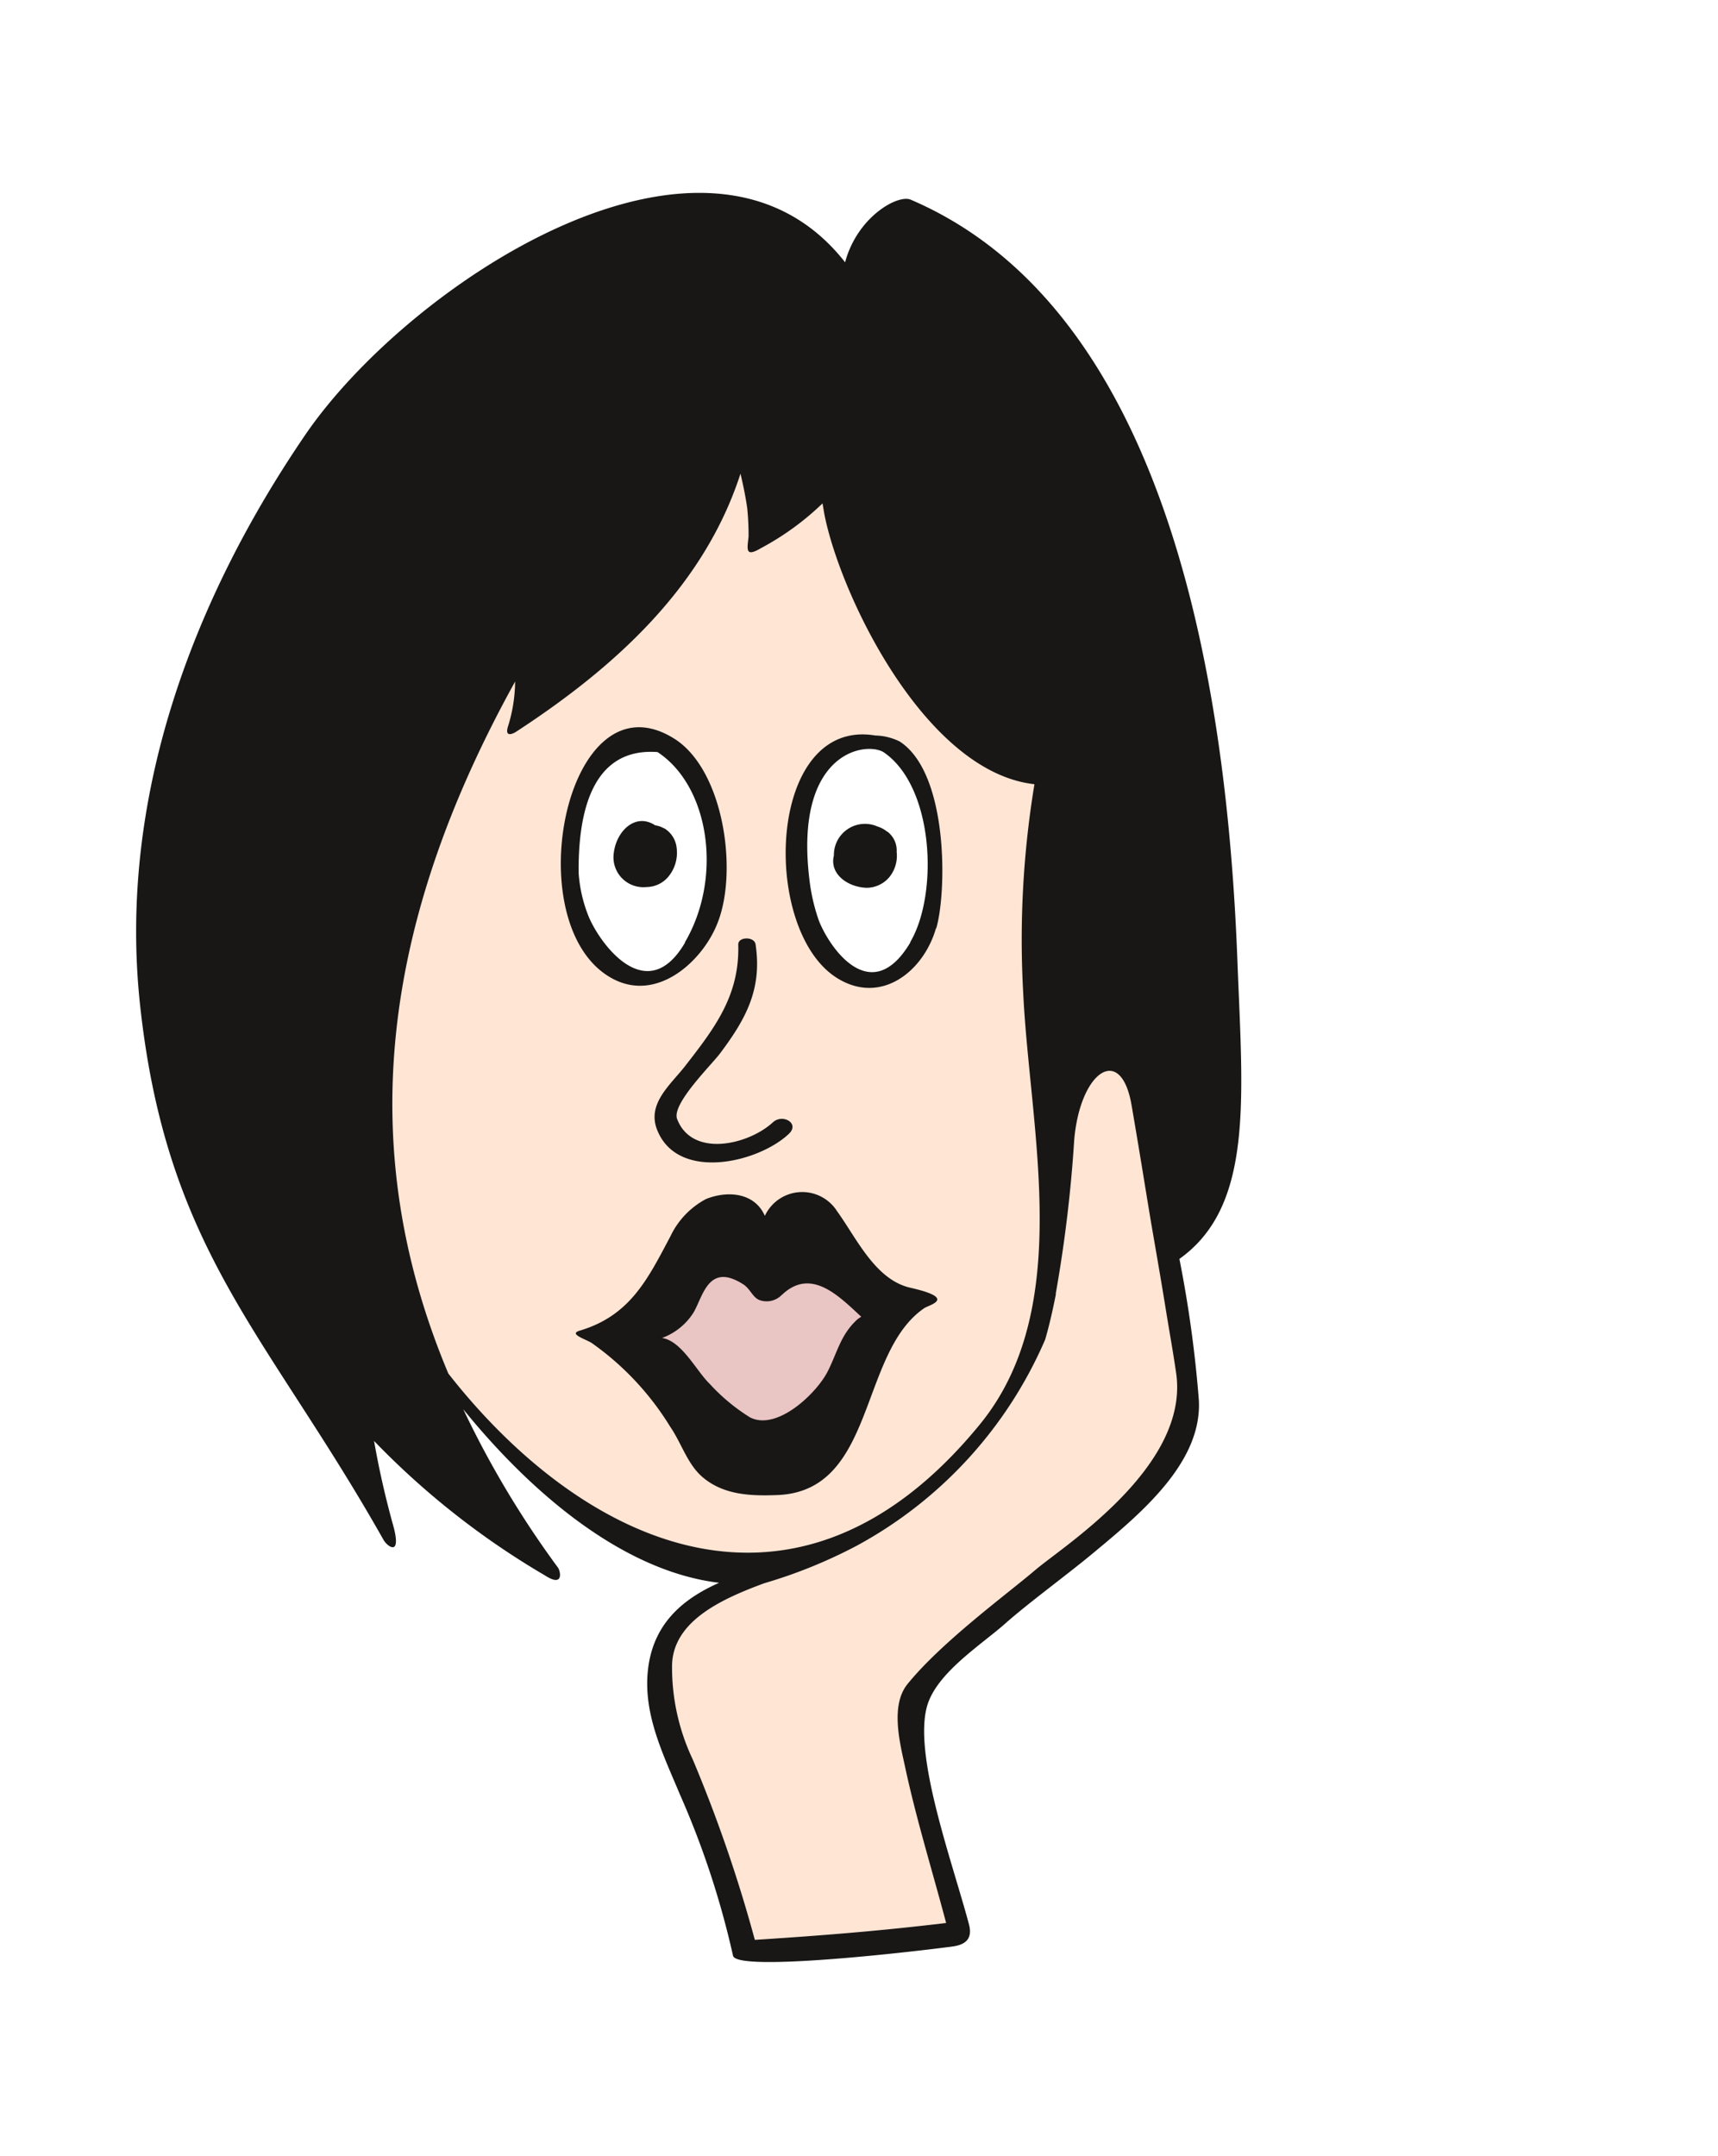 <svg id="Ebene_1" data-name="Ebene 1" xmlns="http://www.w3.org/2000/svg" xmlns:xlink="http://www.w3.org/1999/xlink" viewBox="0 0 114.96 144.24"><defs><style>.cls-1{filter:url(#drop-shadow);}.cls-2{fill:#fff;}.cls-3{fill:#ffe5d4;}.cls-4{fill:#e9c5c3;}.cls-5{fill:#181716;}</style><filter id="drop-shadow" name="drop-shadow"><feGaussianBlur stdDeviation="2.2" in="SourceAlpha"/><feOffset result="offsetblur" dx="1" dy="3"/><feFlood flood-color="rgba(0,0,0,0.5)" flood-opacity="0.7"/><feComposite operator="in" in="offsetblur"/><feMerge><feMergeNode/><feMergeNode in="SourceGraphic"/></feMerge></filter></defs><title>Gesicht_4b</title><g id="Gesicht_4b"><g class="cls-1"><path class="cls-2" d="M47.94,132.32c-.69-9-10-18-3-26.07a32.46,32.46,0,0,1-8.86-5c1.33,2.2,4.89,7.72-.22,4.73a79.66,79.66,0,0,1-9-6.56c.18.92,1.34,5.43.23,5.83-.89.32-2.1-1.46-2.65-2.07a69.84,69.84,0,0,1-8.59-12.54C9,78.59,6,66.27,8.64,52.53,11.17,39.64,17.56,27,28.26,19c7.8-5.81,18.71-9.95,27.5-3.79,2.24-4.48,6.63-3.61,10-1.27,7.7,5.35,12.42,15.57,14.79,24.31,2.82,10.39,3.23,21.53,3.68,32.25.15,3.65.84,12.22-3.59,14.13a46.51,46.51,0,0,1,1.1,9.18c-.12,3.52-2.44,6.24-4.89,8.57s-5,4.19-7.61,6.22c-1.73,1.36-5.07,3.11-6.09,5.19-1.51,3.07.59,7.75,1.5,10.71.65,2.11,2.73,5.66.63,6.83-2.41,1.35-7.67.69-10.49.8-2.28.09-4.57.17-6.85.17Z"/></g><path class="cls-3" d="M52,104.78a20,20,0,0,1-15.17-5.17C30.36,93.4,29,93.44,26.61,84.94s-1-20.25.79-25.83,4.13-12.54,6.38-15.33,9-11.37,14.75-13.37,9.17-1,10.38,3.13,6.17,13.33,9,14.92,4.25,3.46,4,5,4.17,11.67,4.79,15S77.86,80,78.11,82.07s2.13,10.38,1.33,12.58S76.11,100.32,69,106.44s-9.25,6.13-7.54,12.46,3.5,9.54,2.79,10.17-9.21,1.46-10.67,1.42-3.25.46-3.71-.12-1.83-6.5-3.25-9.87-3-7.33-2.37-9.37,1.54-3.37,3-4.08Z"/><path class="cls-4" d="M50.8,83.9c2.56-.07,8.69,2.06,8.31,4s-4.62,9.44-7.5,9.38-9.12-5.81-9.12-7.44S46.17,84,50.8,83.9Z"/><path class="cls-2" d="M42.4,49.53c3.41-.22,5.54,4.13,5.58,7.54s-1.58,8.25-4.75,8.38-5.33-4.58-5.12-8.29S39.86,49.69,42.4,49.53Z"/><path class="cls-2" d="M57.44,49.65c4.12-.25,5,4.38,5.08,6.79s-.62,9.25-4,9.13-5.12-4.42-5.21-7.67S53.94,49.86,57.44,49.65Z"/><path class="cls-5" d="M52.78,75.87c-2.05,1.93-7.44,3.2-8.81-.28-.69-1.75.89-3,1.88-4.27,2-2.57,3.65-4.73,3.55-8.13,0-.53,1.09-.54,1.16,0,.45,3-.66,5-2.37,7.28-.56.76-3.27,3.4-2.88,4.4,1,2.61,4.76,1.73,6.4.23C52.35,74.49,53.55,75.15,52.78,75.87ZM48,61.79c-1,2.54-4.07,5.35-7.1,3.64-6.38-3.59-3-20.56,4.23-16C48.45,51.53,49.4,58.35,48,61.79Zm-2.17,1.26C48.38,58.7,47.47,52.6,44,50.32c-4.72-.35-5.31,4.75-5.28,8.08a9.45,9.45,0,0,0,.66,2.9C40.13,63.13,43.28,67.47,45.85,63.05Zm16.8-.94C61.8,65,58.94,67.28,56,65.43,50.87,62.21,51.32,48,58.57,49.21a3.87,3.87,0,0,1,1.63.4C63.47,51.72,63.36,59.68,62.65,62.11Zm-1.73.94c1.91-3.21,1.62-10.45-1.8-12.74-1.3-.72-5.95.12-4.94,8.52a12.59,12.59,0,0,0,.64,2.78C55.53,63.46,58.31,67.45,60.92,63.05Zm-1.53-7.4a1.88,1.88,0,0,0-.65-.35,2.08,2.08,0,0,0-2.92,1.94c-.31,1.24.93,2.12,2.19,2.16a2,2,0,0,0,1.5-.69A2.26,2.26,0,0,0,60,57,1.58,1.58,0,0,0,59.39,55.65Zm-14.94-.23a1.75,1.75,0,0,0-.59-.2c-1.31-.87-2.63.38-2.78,1.94a2,2,0,0,0,2.19,2.19,1.93,1.93,0,0,0,1.47-.69,2.51,2.51,0,0,0,.56-1.91A1.74,1.74,0,0,0,44.45,55.42ZM78.92,84.23a81.17,81.17,0,0,1,1.3,9.43c.24,4.16-3.82,7.56-7.07,10.25-1.74,1.45-4.31,3.32-5.9,4.73s-4.6,3.3-5.22,5.53c-.92,3.32,1.71,10.44,2.81,14.59.32,1.2-.58,1.4-1.13,1.48-4.34.56-14.46,1.63-14.66.61a58.16,58.16,0,0,0-3.55-10.78c-1.1-2.64-2.45-5.32-2.15-8.27.32-3.12,2.29-4.8,4.77-5.9-6.24-.75-12.33-5.71-17.12-11.61a64.33,64.33,0,0,0,6.34,10.6c.16.22.41,1.35-.87.52h0a53.26,53.26,0,0,1-11.44-9q.51,2.91,1.31,5.76c.52,2-.41,1.31-.67.87C17.9,89.27,11.2,83.76,9.39,67.4,7.85,53.58,12.81,40.24,20.45,29.06,27.35,19,47.29,5.74,56.55,17.55c.82-3.06,3.54-4.56,4.39-4.19,17.7,7.58,21.21,33.85,21.86,50.89C83.15,73.46,83.91,80.68,78.92,84.23ZM65.57,95.3c6.36-7.78,3.34-19.68,2.9-28.83a63.92,63.92,0,0,1,.75-14c-7.19-.8-12.8-12.24-14-17.79-.07-.31-.12-.66-.18-1a18.35,18.35,0,0,1-4.13,3c-1.06.63-.91.06-.82-.77A17.79,17.79,0,0,0,50,34c-.11-.78-.27-1.54-.45-2.31-2.46,7.61-8.47,13-15,17.26-.29.19-.81.38-.54-.4a10.41,10.41,0,0,0,.46-2.95C25.51,61.79,23.66,76.81,30,91.9,39,103.39,53.32,110.28,65.57,95.3ZM78.7,91.86c-.19-1.33-.43-2.65-.65-4h0c-.32-2-.66-3.94-1-5.91-.44-2.62-.62-3.85-1.33-8s-3.45-2.28-3.84,2.33a92.32,92.32,0,0,1-1.23,10.25h0s0,.06,0,.09c-.2,1-.42,2-.71,3a28.52,28.52,0,0,1-12.63,13.81,33.28,33.28,0,0,1-6.17,2.5c-2.9,1.07-6.21,2.58-6.17,5.63a14.37,14.37,0,0,0,1.39,6.17,95.87,95.87,0,0,1,4.15,12.06c4.29-.27,8.53-.61,12.8-1.13-.92-3.48-2-6.95-2.75-10.46-.34-1.57-1-4.09.17-5.53,2.3-2.83,6.64-6,8.54-7.62S79.62,98.11,78.7,91.86ZM61.84,87.53c-4.38,3-3.22,12.24-9.82,12.5-1.82.07-3.68,0-5.1-1.28-.94-.86-1.35-2.24-2.06-3.27a19,19,0,0,0-5.26-5.62c-.42-.27-1.58-.6-.81-.83,3.37-1,4.55-3.44,6.07-6.31a5.48,5.48,0,0,1,2.39-2.5c1.49-.59,3.26-.4,3.93,1.13a2.76,2.76,0,0,1,4.84-.3c1.28,1.76,2.54,4.58,4.9,5.11C64.09,86.88,62.17,87.3,61.84,87.53Zm-9.51-.91a1.41,1.41,0,0,1-1.52.36c-.42-.17-.58-.67-1-1-2.41-1.6-2.76.76-3.41,1.85a4.2,4.2,0,0,1-2.1,1.69c1.33.2,2.31,2.23,3.19,3.07a12.72,12.72,0,0,0,2.71,2.25c1.82.91,4.46-1.64,5.19-3.09.62-1.23.84-2.34,1.82-3.32a1.74,1.74,0,0,1,.42-.33C56.11,86.69,54.27,84.8,52.34,86.62Z"/></g></svg>